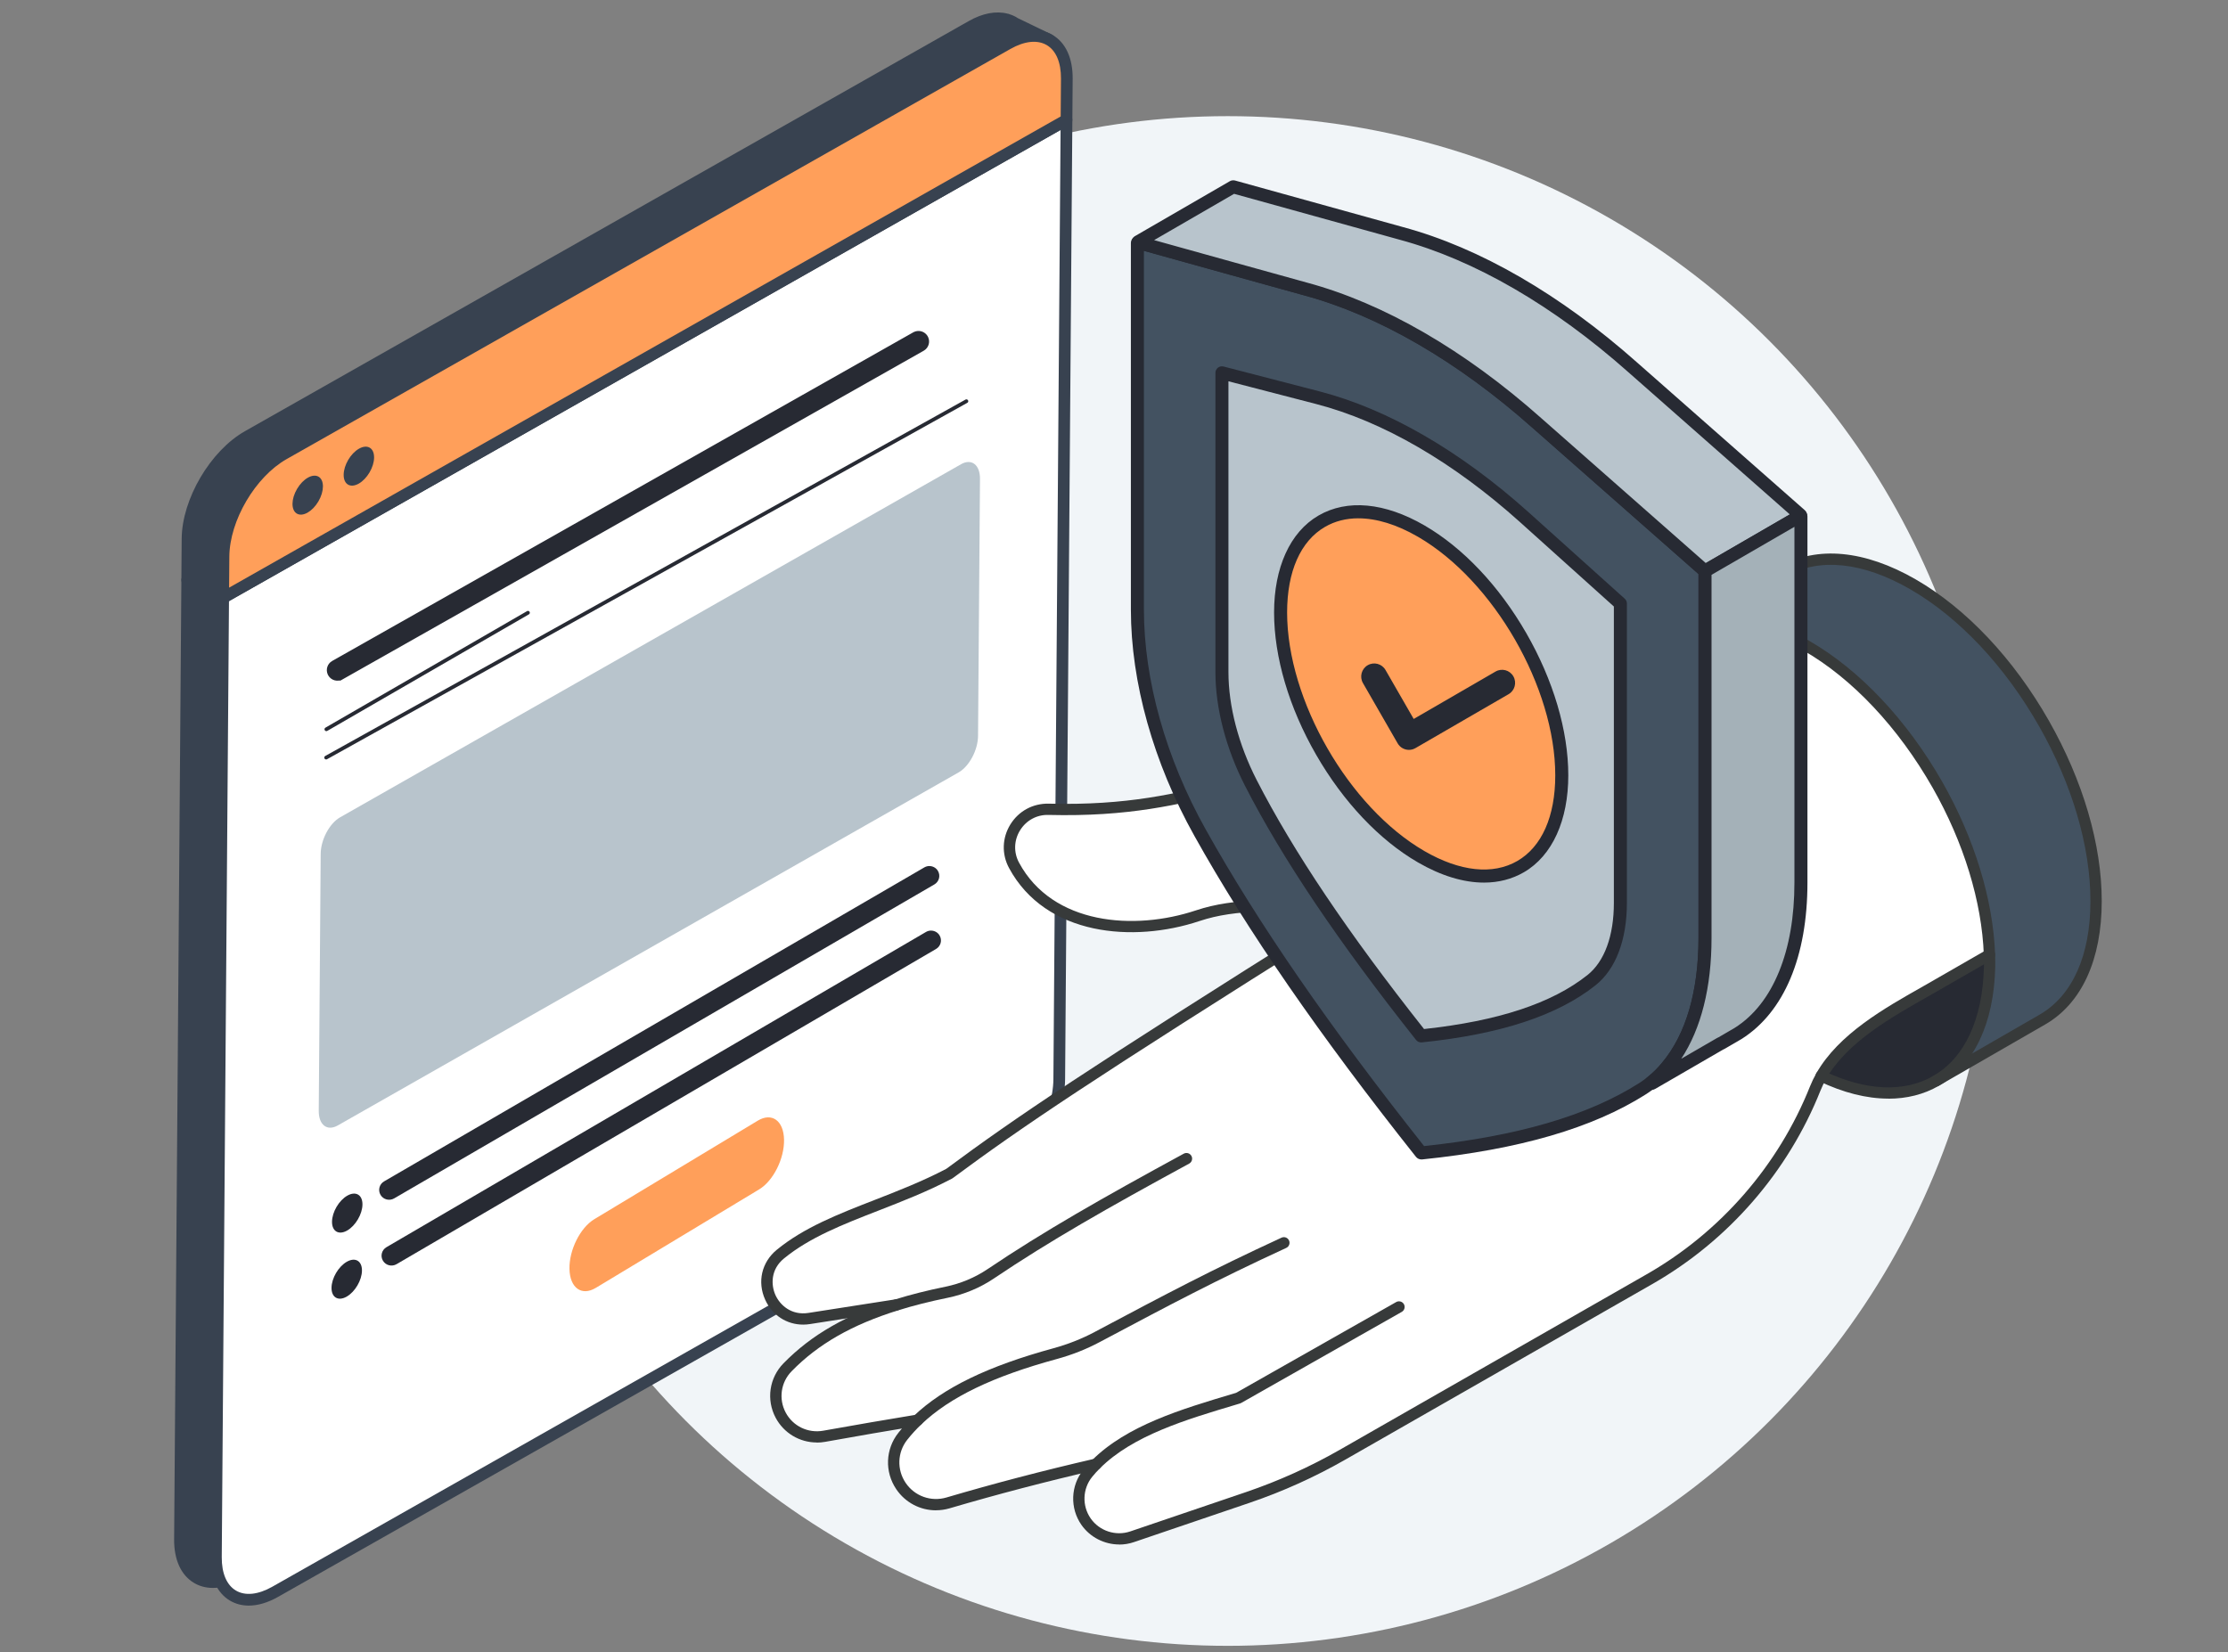 <svg width="600" height="445" viewBox="0 0 600 445" fill="none" xmlns="http://www.w3.org/2000/svg">
<rect x="0" y="0" width="600" height="445" fill="#808080" stroke="none"/>
<circle cx="330.633" cy="237.292" r="206.008" fill="#F1F5F8"/>
<path d="M275.585 285.909C275.508 296.123 268.235 308.488 259.343 313.527L64.439 423.983C55.546 429.022 48.398 424.83 48.476 414.615L50.429 156.229L277.539 27.523L275.585 285.909Z" fill="#384250"/>
<path d="M57.245 427.701C59.718 427.72 62.43 426.93 65.216 425.352L260.117 314.897C269.435 309.617 277.078 296.624 277.159 285.924L279.113 27.537C279.117 26.974 278.821 26.453 278.334 26.168C277.85 25.882 277.246 25.878 276.758 26.156L49.646 154.862C49.157 155.137 48.85 155.657 48.846 156.22L46.892 414.603C46.85 420.129 48.769 424.31 52.286 426.377C53.769 427.245 55.44 427.688 57.239 427.701L57.245 427.701ZM275.941 30.241L274.008 285.9C273.935 295.598 267.007 307.378 258.562 312.16L63.658 422.616C59.864 424.762 56.391 425.131 53.885 423.662C51.377 422.189 50.014 418.978 50.047 414.627L51.994 157.153L275.941 30.241Z" fill="#384250"/>
<path d="M50.499 145.129C50.576 134.915 57.849 122.55 66.741 117.511L261.645 7.055C265.261 5.007 268.575 4.507 271.244 5.294L271.256 5.275L271.379 5.335C272.105 5.563 272.781 5.89 273.4 6.309L282.512 10.704L277.579 15.736C277.584 15.968 277.607 16.188 277.605 16.426L277.521 27.525L251.652 42.186L225.055 69.321L239.772 48.919L50.411 156.231L50.495 145.132L50.499 145.129Z" fill="#384250"/>
<path d="M50.405 157.805C50.678 157.807 50.951 157.738 51.196 157.598L234.283 53.841L223.78 68.396C223.298 69.064 223.415 69.989 224.045 70.52C224.673 71.05 225.602 71.008 226.188 70.415L252.627 43.44L278.303 28.888C278.791 28.614 279.098 28.093 279.103 27.53L279.187 16.345L283.642 11.802C283.998 11.439 284.157 10.927 284.071 10.425C283.982 9.927 283.66 9.501 283.203 9.278L274.088 4.882C273.543 4.495 272.726 4.099 271.855 3.826C271.685 3.744 271.512 3.697 271.342 3.68C268.206 2.877 264.597 3.564 260.872 5.679L65.968 116.135C56.649 121.415 49.007 134.408 48.926 145.108L48.842 156.21C48.837 156.773 49.134 157.295 49.621 157.58C49.864 157.724 50.136 157.797 50.408 157.799L50.405 157.805ZM239.793 47.342C239.52 47.34 239.251 47.406 239.002 47.549L52.014 153.516L52.077 145.141C52.15 135.443 59.078 123.663 67.523 118.881L262.427 8.422C265.527 6.667 268.417 6.104 270.801 6.803C270.826 6.812 270.851 6.818 270.879 6.825C270.891 6.825 270.903 6.834 270.916 6.837C271.49 7.018 272.03 7.276 272.52 7.61L279.858 11.167L276.46 14.63C276.161 14.937 275.997 15.356 276.009 15.783L276.035 16.414L275.958 26.604L250.882 40.817C250.755 40.89 250.636 40.979 250.533 41.086L238.571 53.289L241.062 49.838C241.494 49.238 241.45 48.418 240.956 47.867C240.652 47.531 240.223 47.348 239.793 47.345L239.793 47.342Z" fill="#384250"/>
<path d="M84.04 125.768C82.454 124.837 82.476 121.857 84.091 119.112C85.705 116.367 88.299 114.896 89.886 115.827C91.472 116.758 91.449 119.738 89.835 122.483C88.221 125.228 85.626 126.699 84.04 125.768Z" fill="#384250"/>
<path d="M85.075 127.611C85.917 127.617 86.817 127.367 87.7 126.864C90.442 125.31 92.606 121.625 92.63 118.477C92.644 116.658 91.93 115.196 90.679 114.457C89.415 113.721 87.793 113.813 86.216 114.711C83.474 116.264 81.307 119.953 81.283 123.098C81.269 124.916 81.983 126.378 83.237 127.115C83.789 127.44 84.413 127.603 85.075 127.608L85.075 127.611ZM88.808 117.115C88.928 117.116 89.021 117.141 89.086 117.176C89.274 117.285 89.488 117.686 89.482 118.456C89.466 120.478 87.908 123.133 86.148 124.131C85.473 124.509 85.024 124.509 84.833 124.405C84.645 124.292 84.431 123.895 84.437 123.125C84.453 121.102 86.011 118.451 87.774 117.45C88.219 117.197 88.569 117.113 88.808 117.115Z" fill="#384250"/>
<path d="M70.266 133.573C68.68 132.642 68.703 129.662 70.317 126.917C71.931 124.172 74.526 122.701 76.112 123.632C77.698 124.563 77.676 127.543 76.061 130.288C74.447 133.033 71.853 134.504 70.266 133.573Z" fill="#384250"/>
<path d="M71.302 135.417C72.144 135.424 73.043 135.174 73.927 134.673C76.669 133.117 78.833 129.431 78.857 126.283C78.871 124.465 78.157 123.003 76.906 122.263C75.657 121.53 74.025 121.614 72.443 122.511C69.7 124.068 67.533 127.756 67.509 130.901C67.496 132.72 68.209 134.182 69.46 134.921C70.015 135.244 70.639 135.409 71.302 135.414L71.302 135.417ZM75.034 124.921C75.155 124.922 75.248 124.945 75.312 124.982C75.501 125.092 75.714 125.492 75.708 126.262C75.693 128.285 74.134 130.939 72.374 131.937C71.706 132.312 71.251 132.321 71.06 132.212C70.872 132.102 70.658 131.701 70.664 130.931C70.679 128.909 72.238 126.258 74.001 125.257C74.442 125.006 74.796 124.923 75.034 124.924L75.034 124.921Z" fill="#384250"/>
<path d="M92.48 319.913L232.634 240.487C239.981 236.324 245.995 225.05 246.069 215.309C246.142 205.567 240.248 201.045 232.901 205.207L92.747 284.634C85.4 288.797 79.386 300.071 79.312 309.812C79.238 319.553 85.133 324.076 92.48 319.913Z" fill="#384250"/>
<path d="M87.188 323.037C89.111 323.052 91.174 322.464 93.257 321.28L233.408 241.853C241.178 237.452 247.565 225.548 247.643 215.318C247.686 209.618 245.762 205.209 242.369 203.213C239.472 201.512 235.832 201.735 232.12 203.835L91.969 283.262C84.199 287.665 77.812 299.57 77.735 309.797C77.692 315.497 79.615 319.909 83.008 321.905C84.278 322.65 85.69 323.026 87.188 323.037ZM238.146 205.226C239.1 205.233 239.984 205.468 240.773 205.932C243.171 207.342 244.526 210.751 244.491 215.294C244.421 224.522 238.753 235.207 231.853 239.117L91.702 318.544C88.975 320.091 86.525 320.308 84.608 319.189C82.21 317.779 80.855 314.37 80.889 309.824C80.959 300.599 86.628 289.914 93.527 286.001L233.678 206.574C235.279 205.668 236.791 205.215 238.146 205.226Z" fill="#384250"/>
<path d="M92.066 373.822L232.22 294.395C239.567 290.232 245.581 278.959 245.655 269.217C245.728 259.476 239.834 254.953 232.487 259.116L92.333 338.543C84.986 342.706 78.972 353.979 78.898 363.721C78.824 373.462 84.719 377.985 92.066 373.822Z" fill="#384250"/>
<path d="M86.778 376.942C88.7 376.957 90.76 376.369 92.843 375.188L232.994 295.759C240.764 291.358 247.151 279.453 247.229 269.223C247.272 263.523 245.348 259.114 241.955 257.119C239.058 255.42 235.418 255.637 231.706 257.74L91.555 337.17C83.785 341.571 77.398 353.476 77.32 363.705C77.277 369.405 79.201 373.814 82.594 375.81C83.864 376.555 85.276 376.931 86.778 376.942ZM91.288 372.452C88.555 374.002 86.102 374.219 84.194 373.094C81.796 371.684 80.441 368.275 80.475 363.732C80.545 354.504 86.214 343.819 93.113 339.909L233.264 260.479C235.988 258.935 238.441 258.716 240.359 259.837C242.757 261.247 244.111 264.656 244.077 269.199C244.007 278.427 238.338 289.113 231.439 293.022L91.288 372.452Z" fill="#384250"/>
<path d="M213.765 297.799C214.635 297.806 215.346 297.106 215.352 296.237L215.488 278.282C215.495 277.413 214.794 276.703 213.924 276.696C213.054 276.69 212.343 277.389 212.337 278.258L212.201 296.213C212.194 297.082 212.895 297.793 213.765 297.799Z" fill="#384250"/>
<path d="M220.298 290.104C221.038 290.11 221.705 289.589 221.853 288.836C222.023 287.984 221.469 287.154 220.613 286.983L207.673 284.411C206.829 284.256 205.989 284.794 205.818 285.65C205.648 286.502 206.202 287.332 207.058 287.502L219.998 290.074C220.097 290.094 220.199 290.104 220.295 290.104L220.298 290.104Z" fill="#384250"/>
<path d="M207.284 297.478C207.764 297.481 208.239 297.265 208.555 296.853L221.654 279.538C222.18 278.843 222.038 277.855 221.349 277.33C220.659 276.809 219.671 276.94 219.139 277.635L206.04 294.951C205.514 295.646 205.655 296.634 206.345 297.158C206.625 297.371 206.956 297.472 207.284 297.475L207.284 297.478Z" fill="#384250"/>
<path d="M187.991 312.408C188.861 312.415 189.572 311.715 189.579 310.846L189.715 292.888C189.721 292.019 189.021 291.309 188.151 291.302C187.281 291.296 186.57 291.995 186.563 292.864L186.427 310.823C186.421 311.691 187.121 312.402 187.991 312.408Z" fill="#384250"/>
<path d="M194.533 304.717C195.272 304.723 195.939 304.202 196.087 303.449C196.258 302.596 195.703 301.767 194.847 301.596L181.904 299.021C181.06 298.86 180.22 299.404 180.05 300.26C179.879 301.115 180.433 301.942 181.29 302.112L194.233 304.687C194.331 304.707 194.434 304.717 194.53 304.717L194.533 304.717Z" fill="#384250"/>
<path d="M181.518 312.09C181.998 312.094 182.473 311.878 182.789 311.466L195.889 294.147C196.414 293.452 196.273 292.465 195.583 291.94C194.891 291.418 193.905 291.55 193.374 292.245L180.274 309.563C179.749 310.258 179.89 311.246 180.579 311.771C180.859 311.983 181.19 312.085 181.518 312.087L181.518 312.09Z" fill="#384250"/>
<path d="M162.202 327.018C163.072 327.025 163.783 326.325 163.79 325.456L163.926 307.501C163.932 306.632 163.232 305.922 162.362 305.915C161.492 305.909 160.781 306.608 160.774 307.477L160.638 325.432C160.632 326.301 161.332 327.012 162.202 327.018Z" fill="#384250"/>
<path d="M168.736 319.327C169.476 319.333 170.142 318.812 170.29 318.059C170.461 317.206 169.907 316.376 169.05 316.206L156.11 313.634C155.285 313.464 154.426 314.017 154.256 314.872C154.085 315.725 154.639 316.555 155.496 316.725L168.436 319.297C168.535 319.316 168.637 319.326 168.733 319.327L168.736 319.327Z" fill="#384250"/>
<path d="M155.721 326.7C156.201 326.704 156.676 326.488 156.992 326.076L170.092 308.76C170.617 308.065 170.476 307.078 169.786 306.553C169.094 306.031 168.108 306.16 167.577 306.858L154.477 324.174C153.952 324.869 154.093 325.856 154.782 326.381C155.066 326.593 155.393 326.695 155.721 326.697L155.721 326.7Z" fill="#384250"/>
<path d="M136.421 341.631C137.291 341.638 138.002 340.938 138.009 340.069L138.144 322.111C138.151 321.242 137.45 320.532 136.581 320.525C135.711 320.518 134.999 321.218 134.993 322.087L134.857 340.045C134.851 340.914 135.551 341.625 136.421 341.631Z" fill="#384250"/>
<path d="M142.962 333.939C143.702 333.945 144.369 333.424 144.517 332.671C144.687 331.819 144.133 330.989 143.277 330.818L130.337 328.243C129.505 328.067 128.656 328.629 128.482 329.482C128.312 330.334 128.866 331.164 129.722 331.334L142.662 333.909C142.761 333.929 142.863 333.939 142.959 333.939L142.962 333.939Z" fill="#384250"/>
<path d="M129.943 341.31C130.423 341.313 130.898 341.097 131.214 340.685L144.311 323.366C144.836 322.671 144.695 321.684 144.005 321.159C143.316 320.637 142.327 320.769 141.796 321.464L128.699 338.783C128.174 339.478 128.315 340.465 129.004 340.99C129.287 341.203 129.615 341.304 129.943 341.306L129.943 341.31Z" fill="#384250"/>
<path d="M110.64 356.238C111.51 356.244 112.221 355.545 112.227 354.676L112.363 336.721C112.37 335.852 111.669 335.141 110.799 335.135C109.929 335.128 109.218 335.828 109.212 336.697L109.076 354.652C109.069 355.521 109.77 356.231 110.64 356.238Z" fill="#384250"/>
<path d="M117.181 348.546C117.921 348.552 118.587 348.031 118.736 347.278C118.906 346.425 118.352 345.595 117.496 345.425L104.556 342.853C103.721 342.692 102.875 343.236 102.701 344.092C102.531 344.944 103.085 345.774 103.941 345.944L116.881 348.516C116.98 348.536 117.082 348.546 117.178 348.546L117.181 348.546Z" fill="#384250"/>
<path d="M104.17 355.919C104.649 355.923 105.125 355.707 105.441 355.295L118.537 337.979C119.062 337.284 118.921 336.296 118.232 335.772C117.539 335.253 116.554 335.382 116.022 336.077L102.926 353.392C102.4 354.087 102.541 355.075 103.231 355.6C103.511 355.812 103.841 355.914 104.17 355.916L104.17 355.919Z" fill="#384250"/>
<path d="M226.203 215.786L223.293 217.434L223.186 231.552C223.175 233.036 222.731 233.657 221.969 234.091C221.854 234.155 221.692 234.246 221.528 234.313L221.505 237.257C221.713 237.169 222.039 237.035 222.431 236.813C224.048 235.897 226.06 234.282 226.089 230.404L226.2 215.783L226.203 215.786Z" fill="#384250"/>
<path d="M221.503 238.831C221.716 238.833 221.927 238.791 222.129 238.706C222.415 238.584 222.781 238.433 223.213 238.185C224.308 237.563 227.635 235.68 227.674 230.416L227.785 215.795C227.789 215.232 227.493 214.71 227.006 214.425C226.522 214.14 225.918 214.136 225.43 214.413L222.52 216.065C222.029 216.339 221.724 216.86 221.72 217.422L221.613 231.54C221.606 232.486 221.423 232.593 221.193 232.724C220.603 232.967 219.963 233.664 219.958 234.301L219.936 237.245C219.932 237.774 220.197 238.271 220.638 238.568C220.9 238.743 221.199 238.832 221.499 238.834L221.503 238.831Z" fill="#384250"/>
<path d="M213.469 227.977C209.865 230.019 206.952 234.605 206.92 238.743C206.889 242.881 209.755 244.189 213.337 242.159C216.919 240.13 219.826 235.578 219.858 231.409C219.889 227.24 217.023 225.96 213.466 227.977L213.469 227.977ZM213.362 239.296C211.443 240.382 209.861 239.588 209.88 237.067C209.899 234.547 211.507 231.943 213.426 230.856C215.341 229.77 216.901 230.607 216.882 233.1C216.863 235.592 215.277 238.212 213.362 239.296Z" fill="#384250"/>
<path d="M210.21 244.684C211.42 244.693 212.748 244.307 214.119 243.532C218.329 241.142 221.405 236.05 221.44 231.421C221.458 228.944 220.578 227.06 218.954 226.104C217.258 225.108 215.028 225.28 212.69 226.607C208.468 229 205.38 234.098 205.345 238.728C205.319 242.074 206.884 243.496 207.821 244.047C208.536 244.464 209.34 244.677 210.21 244.684ZM211.384 241.325C210.58 241.591 209.883 241.604 209.421 241.332C208.817 240.978 208.489 240.06 208.499 238.755L208.5 238.69C208.852 239.967 209.603 240.603 210.102 240.898C210.5 241.133 210.932 241.272 211.384 241.325ZM212.586 237.926C212.026 238.237 211.735 238.201 211.705 238.182C211.652 238.154 211.45 237.865 211.456 237.079C211.47 235.251 212.703 233.077 214.205 232.229C214.733 231.927 215.018 231.969 215.055 231.976C215.107 232.007 215.316 232.299 215.31 233.088C215.294 235.157 213.91 237.175 212.589 237.926L212.586 237.926ZM216.538 228.622C216.854 228.624 217.135 228.691 217.36 228.823C217.971 229.18 218.298 230.095 218.288 231.397C218.288 231.453 218.287 231.508 218.284 231.564C217.941 230.222 217.166 229.564 216.651 229.26C216.257 229.028 215.824 228.889 215.376 228.836C215.798 228.691 216.195 228.619 216.538 228.622Z" fill="#384250"/>
<path d="M199.503 252.371C197.699 253.394 196.182 253.382 196.201 250.967L196.207 250.117C196.209 249.798 196.166 249.427 196.166 249.427L196.212 249.402C196.897 250.202 197.93 250.303 199.503 249.412C202.877 247.501 204.797 243.294 204.825 239.58C204.853 235.866 203.073 233.861 199.674 235.787C198.359 236.532 196.944 237.863 196.151 239.555L196.079 239.595C196.079 239.595 196.127 239.409 196.129 239.196L196.137 238.107L193.363 239.679L193.267 252.392C193.232 257.037 196.362 257.005 199.437 255.263C200.917 254.423 202.488 253.059 203.65 251.713L202.768 249.653C201.818 250.719 200.659 251.718 199.506 252.375L199.503 252.371ZM198.878 246.939C197.488 247.727 196.155 247.559 196.178 244.506C196.201 241.454 197.548 239.844 199.121 238.953C200.9 237.946 201.883 238.868 201.866 241.151C201.849 243.433 200.793 245.853 198.878 246.939Z" fill="#384250"/>
<path d="M196.023 257.915C197.27 257.924 198.701 257.493 200.221 256.629C201.779 255.75 203.508 254.294 204.851 252.743C205.245 252.288 205.345 251.646 205.108 251.093L204.226 249.033C204.055 248.639 203.739 248.334 203.347 248.182C205.419 245.649 206.394 242.338 206.415 239.589C206.436 236.84 205.593 234.904 204.039 233.995C203.056 233.416 201.366 233.022 198.906 234.417C197.936 234.967 197.042 235.696 196.296 236.538C195.996 236.511 195.658 236.576 195.375 236.738L192.601 238.31C192.113 238.587 191.806 239.105 191.802 239.667L191.706 252.377C191.683 255.417 192.886 256.763 193.897 257.358C194.52 257.721 195.24 257.906 196.029 257.912L196.023 257.915ZM197.181 254.568C196.334 254.84 195.771 254.808 195.487 254.645C195.099 254.416 194.863 253.645 194.85 252.559C195.137 253.446 195.66 253.938 196.122 254.208C196.446 254.399 196.801 254.516 197.181 254.568ZM195.559 247.975C195.534 247.984 195.513 247.996 195.488 248.008C195.242 248.136 195.033 248.327 194.88 248.554L194.894 246.754C195.036 247.185 195.243 247.611 195.559 247.975ZM200.29 240.146C200.224 240.248 200.299 240.579 200.295 241.139C200.28 243.087 199.419 244.822 198.107 245.566C198.01 245.621 197.933 245.661 197.867 245.688C197.813 245.481 197.754 245.118 197.759 244.518C197.779 241.837 198.994 240.838 199.902 240.319C200.079 240.219 200.203 240.17 200.287 240.143L200.29 240.146ZM195.281 240.955C195.142 241.279 195.022 241.622 194.93 241.98L194.939 240.681C194.992 240.737 195.05 240.79 195.112 240.84C195.167 240.88 195.226 240.921 195.284 240.955L195.281 240.955ZM202.041 236.621C202.199 236.622 202.329 236.654 202.434 236.714C202.807 236.936 203.24 237.775 203.255 239.42C202.954 238.267 202.349 237.666 201.816 237.352C201.541 237.193 201.193 237.051 200.769 236.998C201.266 236.748 201.71 236.622 202.044 236.624L202.041 236.621Z" fill="#384250"/>
<path d="M189.969 236.329L187.034 237.992L187.011 240.989L189.946 239.326L189.969 236.329ZM189.929 241.636L186.994 243.299L186.891 256.835L189.826 255.172L189.929 241.636Z" fill="#384250"/>
<path d="M186.882 258.406C187.155 258.408 187.428 258.339 187.673 258.198L190.608 256.535C191.097 256.257 191.404 255.74 191.408 255.177L191.51 241.645C191.514 241.202 191.328 240.783 191.015 240.487C191.333 240.196 191.525 239.777 191.528 239.334L191.551 236.335C191.555 235.772 191.258 235.25 190.771 234.965C190.288 234.677 189.684 234.672 189.196 234.953L186.261 236.616C185.773 236.891 185.465 237.411 185.461 237.974L185.438 240.974C185.435 241.416 185.621 241.835 185.934 242.131C185.616 242.423 185.424 242.842 185.421 243.284L185.318 256.817C185.314 257.38 185.611 257.901 186.098 258.186C186.341 258.331 186.613 258.404 186.885 258.406L186.882 258.406Z" fill="#384250"/>
<path d="M183.547 245.252L180.727 246.852L180.715 248.447C180.711 248.976 180.754 249.372 180.754 249.372L180.708 249.4C180.231 248.533 178.929 247.556 176.547 248.905C173.936 250.385 172.422 252.801 172.395 256.382L172.329 265.087L175.264 263.424L175.325 255.408C175.337 253.766 175.716 252.439 177.196 251.603C179.276 250.425 180.576 251.669 180.557 254.109L180.509 260.452L183.445 258.788L183.547 245.252Z" fill="#384250"/>
<path d="M172.32 266.658C172.593 266.66 172.866 266.591 173.111 266.451L176.046 264.788C176.534 264.513 176.842 263.993 176.846 263.43L176.907 255.414C176.918 253.868 177.306 253.345 177.978 252.967C178.401 252.725 178.633 252.712 178.692 252.721C178.741 252.759 178.992 253.141 178.985 254.088L178.937 260.433C178.932 260.996 179.229 261.518 179.716 261.803C180.2 262.088 180.803 262.093 181.292 261.815L184.227 260.152C184.715 259.874 185.022 259.357 185.026 258.794L185.129 245.258C185.133 244.695 184.837 244.173 184.35 243.888C183.866 243.6 183.262 243.599 182.774 243.873L179.954 245.469C179.509 245.726 179.215 246.175 179.161 246.679C178.103 246.572 176.975 246.845 175.771 247.525C172.566 249.341 170.855 252.393 170.825 256.358L170.759 265.066C170.755 265.629 171.052 266.151 171.539 266.436C171.782 266.58 172.054 266.653 172.326 266.655L172.32 266.658ZM181.932 250.392L181.918 252.307C181.767 251.758 181.541 251.28 181.241 250.882C181.334 250.849 181.424 250.806 181.508 250.754C181.67 250.66 181.81 250.537 181.932 250.396L181.932 250.392Z" fill="#384250"/>
<path d="M99.42 306.006C99.689 306.008 99.959 305.942 100.211 305.798L165.635 268.72C166.393 268.293 166.658 267.33 166.227 266.575C165.799 265.817 164.829 265.553 164.08 265.984L98.656 303.062C97.897 303.489 97.633 304.452 98.063 305.207C98.347 305.713 98.881 306.002 99.423 306.006L99.42 306.006Z" fill="#384250"/>
<path d="M133.602 225.965C115.253 215.196 115.513 180.73 134.183 148.983C152.853 117.235 182.864 100.229 201.213 110.997C219.562 121.766 219.302 156.232 200.632 187.98C181.962 219.727 151.952 236.733 133.602 225.965Z" fill="#384250"/>
<path d="M145.855 230.78C152.598 230.831 160.057 228.652 167.774 224.275C194.345 209.217 216.151 172.14 216.382 141.623C216.496 126.498 211.393 115.137 202.014 109.632C192.638 104.134 180.219 105.206 167.042 112.671C140.47 127.732 118.664 164.809 118.434 195.323C118.319 210.448 123.422 221.812 132.804 227.317C136.688 229.594 141.091 230.744 145.855 230.78ZM188.924 109.32C193.147 109.352 197.021 110.355 200.418 112.348C208.786 117.257 213.336 127.649 213.23 141.599C213.007 171.114 191.919 206.975 166.219 221.536C154.074 228.421 142.772 229.514 134.401 224.598C126.032 219.689 121.48 209.297 121.585 195.343C121.808 165.832 142.896 129.971 168.597 115.407C175.817 111.315 182.742 109.273 188.924 109.32Z" fill="#384250"/>
<path d="M151.892 199.807C153.289 198.426 154.364 197.138 155.315 195.772C155.321 195.763 155.328 195.754 155.331 195.745C156.45 193.963 157.275 192.023 157.754 190.131C158.032 189.026 158.192 187.939 158.218 186.906L158.42 179.009L158.867 178.944C158.818 177.617 158.765 176.358 158.743 175.257L175.542 165.738C175.502 166.919 175.457 168.292 175.434 169.72L176.276 168.892L176.339 174.889L176.357 176.627C176.386 179.38 177.392 181.435 179.138 182.261C179.221 182.302 179.277 182.324 179.295 182.334C180.179 182.585 181.185 182.636 182.471 182.457C182.908 182.395 183.351 182.321 183.798 182.244L175.571 202.439L167.093 207.864L166.238 208.417C166.238 208.417 157.076 203.647 151.118 200.562C151.377 200.311 151.636 200.065 151.895 199.81L151.892 199.807Z" fill="#384250"/>
<path d="M166.222 209.988C166.525 209.991 166.829 209.906 167.091 209.732L176.417 203.763C176.694 203.585 176.906 203.333 177.03 203.028L185.256 182.833C185.471 182.306 185.383 181.699 185.021 181.254C184.665 180.809 184.097 180.595 183.526 180.689C183.099 180.763 182.674 180.835 182.249 180.896C181.217 181.034 180.416 181.015 179.727 180.815C178.641 180.281 177.953 178.742 177.929 176.605L177.845 168.873C177.84 168.31 177.534 167.8 177.053 167.521C177.07 166.912 177.09 166.331 177.11 165.787C177.13 165.218 176.84 164.684 176.35 164.386C175.86 164.095 175.25 164.084 174.755 164.365L157.959 173.884C157.456 174.168 157.148 174.707 157.159 175.285C157.178 176.102 157.208 176.999 157.244 177.949C156.998 178.222 156.847 178.576 156.837 178.966L156.635 186.863C156.613 187.769 156.472 188.739 156.22 189.742C155.777 191.511 155.005 193.296 153.992 194.906C153.091 196.207 152.06 197.418 150.778 198.685C150.778 198.685 150.772 198.692 150.769 198.695L150.151 199.296C149.786 199.646 149.544 200.216 149.617 200.718C149.691 201.222 149.935 201.722 150.388 201.954C156.343 205.04 165.505 209.807 165.505 209.807C165.73 209.923 165.974 209.983 166.222 209.985L166.222 209.988ZM174.296 201.381L166.145 206.592C164.07 205.512 158.414 202.569 153.755 200.155C154.841 199.016 155.759 197.891 156.608 196.67C157.852 194.697 158.756 192.594 159.279 190.514C159.586 189.285 159.759 188.084 159.789 186.943L159.965 180.066C160.271 179.768 160.454 179.34 160.439 178.885L160.408 178.059C160.382 177.397 160.359 176.757 160.338 176.153L173.876 168.481C173.867 168.877 173.858 169.282 173.851 169.69C173.841 170.296 174.18 170.849 174.714 171.119L174.774 176.634C174.813 180.017 176.153 182.582 178.454 183.676C178.51 183.701 178.726 183.795 178.778 183.814C179.594 184.049 180.414 184.157 181.315 184.124L174.287 201.374L174.296 201.381Z" fill="#384250"/>
<path d="M147.095 164.845C149.318 161.491 151.366 161.63 152.484 162.09C152.397 159.999 152.346 158.576 152.346 158.576L152.593 147.246L167.592 133.39L182.743 130.162L182.82 141.308C182.82 141.308 182.754 142.634 182.646 144.625C183.832 142.983 185.679 141.123 187.62 141.879C190.577 143.031 186.425 156.189 181.68 156.948C180.931 160.62 178.902 168.973 174.899 175.45C173.119 178.331 170.977 180.372 167.336 182.435C163.695 184.498 161.562 184.881 159.813 183.998C155.807 181.986 153.892 175.693 153.222 172.914C148.286 178.379 144.016 169.489 147.092 164.845L147.095 164.845Z" fill="#384250"/>
<path d="M161.661 186.023C163.407 186.036 165.447 185.315 168.121 183.802C171.923 181.647 174.28 179.466 176.249 176.271C180 170.194 182.063 162.657 183.039 158.177C187.036 156.482 189.705 149.451 190.125 145.548C190.498 142.065 189.287 140.831 188.201 140.409C187.222 140.024 185.907 139.912 184.396 140.773L184.325 130.146C184.322 129.673 184.103 129.226 183.736 128.926C183.364 128.629 182.888 128.517 182.417 128.616L167.266 131.845C166.987 131.904 166.735 132.039 166.526 132.229L151.527 146.085C151.212 146.373 151.03 146.78 151.02 147.207L150.77 158.539L150.841 160.297C149.397 160.437 147.564 161.28 145.782 163.973C143.343 167.65 144.635 173.134 147.329 175.217C148.575 176.185 150.401 176.635 152.338 175.613C153.454 179.144 155.516 183.598 159.106 185.4C159.911 185.802 160.742 186.013 161.658 186.02L161.661 186.023ZM186.73 143.283C186.841 143.284 186.95 143.303 187.052 143.341C187.246 143.769 187.119 146.707 185.54 150.338C184.12 153.602 182.454 155.229 181.434 155.391C180.786 155.494 180.272 155.988 180.14 156.631C179.462 159.932 177.473 168.291 173.558 174.62C171.869 177.36 169.905 179.167 166.559 181.065C162.797 183.195 161.399 183.021 160.523 182.591C156.983 180.813 155.213 174.451 154.754 172.545C154.616 171.975 154.177 171.53 153.608 171.386C153.058 171.246 152.444 171.424 152.05 171.857C150.443 173.642 149.544 172.957 149.258 172.729C147.669 171.499 146.972 167.878 148.41 165.709C149.268 164.42 150.563 163.004 151.887 163.543C152.375 163.747 152.951 163.687 153.39 163.374C153.829 163.069 154.084 162.554 154.06 162.019L153.919 158.511L154.157 147.942L168.345 134.831L181.18 132.095L181.244 141.309L181.074 144.53C181.034 145.229 181.46 145.869 182.121 146.1C182.775 146.337 183.514 146.11 183.924 145.538C184.333 144.969 185.656 143.269 186.727 143.277L186.73 143.283Z" fill="#384250"/>
<path d="M180.502 133.046L183.715 127.76C186.94 125.437 184.834 138.265 183.914 143.249C183.672 144.553 182.525 145.905 181.613 145.845C177.958 145.613 180.677 133.239 180.502 133.046Z" fill="#384250"/>
<path d="M181.653 147.423C183.479 147.437 185.116 145.42 185.462 143.533C188.335 127.999 186.529 126.856 185.559 126.243C185.167 125.992 184.112 125.527 182.792 126.485C182.618 126.607 182.477 126.764 182.365 126.945L179.154 132.231C178.985 132.511 178.912 132.826 178.928 133.133C178.908 133.321 178.856 133.649 178.791 134.075C178.034 139.129 177.579 144.104 179.33 146.27C179.894 146.967 180.65 147.363 181.513 147.416C181.56 147.419 181.606 147.422 181.653 147.423ZM183.867 130.541C183.885 132.607 183.559 136.48 182.364 142.962C182.248 143.58 181.742 144.198 181.509 144.298C181.52 144.063 180.698 142.631 181.908 134.538C181.97 134.136 182.019 133.805 182.049 133.534L183.867 130.541Z" fill="#384250"/>
<path d="M166.981 222.906C153.353 230.63 141.153 230.927 132.587 225.253C135.702 215.735 140.034 211.08 140.034 211.08C140.034 211.08 140.106 211.031 140.227 210.942C140.336 210.819 140.439 210.702 140.536 210.598C141.995 208.899 144.568 206.759 146.218 205.182C147.79 203.682 149.476 202.148 151.123 200.556C151.403 200.7 151.699 200.854 151.992 201.008C168.196 205.509 183.802 182.237 183.802 182.237C185.278 181.976 186.779 181.648 188.183 181.398C189.621 181.143 191.765 180.523 193.246 180.41C193.246 180.41 193.677 180.286 194.34 180.301C194.34 180.301 198.639 180.067 201.636 186.121C192.909 201.595 180.609 215.181 166.981 222.906Z" fill="#384250"/>
<path d="M145.927 230.766C152.636 230.817 160.048 228.646 167.756 224.276C181.188 216.667 193.706 203.389 203.007 186.898C203.264 186.446 203.278 185.895 203.046 185.43C199.631 178.526 194.474 178.743 194.251 178.735C193.539 178.746 192.919 178.874 192.814 178.904C192.067 178.929 190.83 179.211 189.63 179.489C189.006 179.63 188.414 179.764 187.909 179.856C187.208 179.978 186.486 180.124 185.751 180.27C185.013 180.416 184.269 180.562 183.528 180.692C183.106 180.77 182.73 181.011 182.495 181.368C182.338 181.593 167.409 203.5 152.569 199.537L151.838 199.16C151.24 198.859 150.511 198.959 150.025 199.431C149.114 200.312 148.185 201.177 147.275 202.03L145.129 204.049C144.615 204.536 144.007 205.085 143.371 205.659C141.978 206.916 140.401 208.339 139.342 209.575L139.158 209.774C139.052 209.857 138.921 209.961 138.877 210.007C138.69 210.21 134.276 215.032 131.088 224.765C130.866 225.441 131.123 226.176 131.715 226.57C135.889 229.332 140.693 230.729 145.93 230.769L145.927 230.766ZM199.836 186.095C190.864 201.753 178.943 214.318 166.201 221.539C154.063 228.415 142.857 229.487 134.479 224.581C137.149 217.011 140.536 212.902 141.105 212.242C141.22 212.153 141.351 212.045 141.398 211.987L141.685 211.671C142.653 210.543 144.156 209.19 145.474 208C146.135 207.406 146.765 206.838 147.298 206.329L149.421 204.332C150.076 203.721 150.737 203.101 151.398 202.472C151.451 202.494 151.506 202.513 151.565 202.529C167.407 206.954 182.118 187.362 184.719 183.677C185.268 183.576 185.816 183.465 186.359 183.358C187.069 183.215 187.77 183.078 188.449 182.959C188.997 182.862 189.646 182.712 190.325 182.559C191.361 182.32 192.539 182.053 193.36 181.988C193.645 181.941 193.927 181.881 194.299 181.884C194.54 181.877 197.444 181.886 199.83 186.101L199.836 186.095Z" fill="#384250"/>
<path d="M149.654 145.244C149.59 141.836 153.311 135.818 156.771 135.921C156.771 135.921 158.492 128.224 165.461 124.863C168.954 123.179 173.422 120.618 176.995 118.499C180.951 116.147 184.342 117.571 184.725 121.854C184.745 122.092 184.762 122.324 184.772 122.556C185.075 129.143 179.78 137.58 173.865 140.649C168.603 143.377 161.986 146.735 158.676 148.102C157.943 148.406 157.328 148.673 156.806 148.917C156.587 152.849 156.018 155.631 155.397 157.559C154.665 159.83 153.004 161.995 151.247 162.724C151.004 162.824 150.834 162.86 150.8 162.773C150.691 162.491 149.979 150.64 149.743 146.677C149.694 146.111 149.664 145.622 149.657 145.247L149.654 145.244Z" fill="#384250"/>
<path d="M150.883 164.394C151.317 164.398 151.68 164.246 151.848 164.176C153.969 163.298 156 160.83 156.9 158.038C157.614 155.823 158.089 153.111 158.321 149.961C158.613 149.834 158.932 149.697 159.277 149.557C162.703 148.142 169.496 144.689 174.594 142.047C181.177 138.63 186.673 129.486 186.345 122.485L186.295 121.724C186.069 119.204 184.944 117.316 183.134 116.387C181.163 115.382 178.697 115.654 176.187 117.144C172.953 119.068 168.348 121.724 164.775 123.447C158.759 126.346 156.329 132.08 155.543 134.486C154.383 134.765 153.217 135.471 152.109 136.563C149.761 138.884 148.026 142.625 148.078 145.27C148.084 145.672 148.117 146.195 148.168 146.804C149.128 162.816 149.201 162.999 149.331 163.334C149.483 163.722 149.815 164.074 150.191 164.241C150.432 164.348 150.664 164.39 150.88 164.391L150.883 164.394ZM180.604 118.947C181.013 118.95 181.384 119.03 181.701 119.193C182.515 119.611 183.034 120.607 183.154 121.994L183.198 122.628C183.464 128.46 178.673 136.381 173.141 139.249C168.097 141.868 161.393 145.275 158.079 146.647C157.322 146.957 156.685 147.237 156.144 147.486C155.616 147.733 155.269 148.25 155.236 148.831C155.054 152.12 154.605 154.894 153.898 157.075C153.534 158.217 152.891 159.313 152.157 160.118C152.021 158.041 151.767 154.056 151.318 146.581C151.27 146.021 151.243 145.566 151.236 145.216C151.205 143.626 152.44 140.673 154.331 138.804C155.182 137.963 156.04 137.49 156.697 137.495C156.731 137.492 156.743 137.495 156.765 137.496C157.505 137.501 158.149 136.99 158.313 136.267C158.329 136.196 159.979 129.253 166.15 126.278C169.825 124.506 174.514 121.805 177.802 119.85C178.818 119.246 179.787 118.94 180.604 118.947Z" fill="#384250"/>
<path d="M285.249 290.673C285.172 300.887 277.899 313.253 269.007 318.291L74.103 428.747C65.21 433.786 58.062 429.594 58.14 419.379L60.093 160.993L287.203 32.287L285.249 290.673Z" fill="white"/>
<path d="M66.914 432.463C69.387 432.482 72.099 431.692 74.885 430.114L269.789 319.661C279.107 314.382 286.75 301.388 286.831 290.688L288.785 32.299C288.789 31.736 288.493 31.214 288.006 30.929C287.522 30.644 286.918 30.64 286.43 30.917L59.318 159.624C58.829 159.901 58.522 160.419 58.518 160.982L56.564 419.365C56.522 424.891 58.441 429.071 61.958 431.139C63.44 432.007 65.112 432.45 66.91 432.463L66.914 432.463ZM285.613 35.003L283.68 290.661C283.606 300.36 276.679 312.14 268.234 316.922L73.33 427.378C69.536 429.523 66.066 429.896 63.557 428.423C61.048 426.951 59.686 423.74 59.719 419.389L61.665 161.915L285.613 35.003Z" fill="#384250"/>
<path d="M76.421 122.273L271.326 11.82C280.221 6.778 287.366 10.973 287.289 21.188L287.205 32.287L60.095 160.993L60.179 149.894C60.256 139.68 67.529 127.315 76.421 122.276L76.421 122.273Z" fill="#FF9F5A"/>
<path d="M60.086 162.571C60.359 162.573 60.632 162.504 60.877 162.363L287.987 33.657C288.475 33.379 288.782 32.862 288.786 32.299L288.87 21.2C288.912 15.674 286.993 11.494 283.477 9.426C279.95 7.361 275.363 7.725 270.553 10.451L75.648 120.907C66.33 126.186 58.687 139.183 58.606 149.883L58.522 160.982C58.518 161.545 58.814 162.066 59.301 162.351C59.545 162.496 59.817 162.569 60.089 162.571L60.086 162.571ZM285.642 31.366L61.697 158.281L61.761 149.91C61.834 140.212 68.762 128.428 77.207 123.646L272.108 13.187C275.901 11.039 279.368 10.672 281.88 12.142C284.389 13.614 285.752 16.825 285.719 21.176L285.642 31.366Z" fill="#384250"/>
<path d="M92.548 127.878C92.528 130.479 94.347 131.544 96.61 130.262C98.874 128.981 100.724 125.831 100.744 123.233C100.763 120.635 98.945 119.567 96.681 120.849C94.418 122.131 92.567 125.28 92.548 127.878Z" fill="#384250"/>
<path d="M97.476 342.223C97.495 339.622 95.677 338.557 93.413 339.839C91.15 341.121 89.299 344.271 89.28 346.868C89.26 349.466 91.079 350.534 93.342 349.252C95.606 347.971 97.456 344.821 97.476 342.223Z" fill="#272A33"/>
<path d="M97.609 324.418C97.628 321.818 95.81 320.752 93.546 322.034C91.283 323.316 89.432 326.466 89.413 329.064C89.393 331.661 91.212 332.73 93.475 331.448C95.739 330.166 97.589 327.016 97.609 324.418Z" fill="#272A33"/>
<path d="M79.946 138.337C78.36 137.406 78.382 134.426 79.997 131.681C81.611 128.936 84.206 127.466 85.792 128.397C87.378 129.328 87.355 132.308 85.741 135.053C84.127 137.798 81.532 139.268 79.946 138.337Z" fill="#384250"/>
<path d="M160.438 346.892L204.45 320.35C208.252 318.057 211.25 312.057 211.143 306.949C211.036 301.842 207.864 299.555 204.062 301.849L160.051 328.385C156.249 330.679 153.251 336.678 153.358 341.786C153.465 346.894 156.636 349.18 160.438 346.887L160.438 346.892Z" fill="#FF9F5A"/>
<path d="M258.795 125.046L91.591 220.141C88.73 221.763 86.391 226.171 86.362 229.975L85.839 299.19C85.81 302.994 88.102 304.759 90.963 303.136L258.158 208.042C261.019 206.419 263.358 202.012 263.386 198.208L263.91 128.993C263.939 125.189 261.647 123.415 258.786 125.046L258.795 125.046Z" fill="#B8C4CC"/>
<path d="M250.707 250.649C250.251 250.653 249.795 250.77 249.373 251.016L104.07 335.925C102.799 336.669 102.372 338.298 103.121 339.56C103.865 340.833 105.51 341.241 106.782 340.507L252.085 255.598C253.356 254.854 253.783 253.226 253.034 251.963C252.537 251.114 251.626 250.647 250.707 250.654L250.707 250.649Z" fill="#272A33"/>
<path d="M88.822 181.655C89.456 182.784 90.897 183.174 92.031 182.54L92.031 182.541L248.513 94.03C249.572 93.429 249.986 92.133 249.506 91.048L249.398 90.835L249.396 90.832C248.974 90.08 248.18 89.651 247.368 89.645L247.208 89.644C246.91 89.662 246.614 89.736 246.331 89.872L246.189 89.946L89.706 178.458L89.705 178.458C88.646 179.059 88.233 180.354 88.713 181.438L88.82 181.652L88.822 181.655Z" fill="#272A33" stroke="#272A33"/>
<path d="M250.266 233.263C249.81 233.266 249.354 233.382 248.931 233.627L103.433 318.202C102.16 318.943 101.729 320.571 102.476 321.835C103.217 323.11 104.861 323.521 106.134 322.79L251.632 238.216C252.905 237.474 253.336 235.847 252.589 234.583C252.095 233.733 251.185 233.263 250.266 233.269L250.266 233.263Z" fill="#272A33"/>
<path d="M87.891 196.425L142.181 165.04" stroke="#272A33" stroke-linecap="round"/>
<path d="M87.828 204.055L260.251 108.064" stroke="#272A33" stroke-linecap="round"/>
<g clip-path="url(#clip0_1967_513)">
<path d="M247.096 382.502C245.646 383.879 244.327 385.327 243.12 386.855C240.047 390.733 239.844 396.169 242.623 400.269C245.402 404.379 250.514 406.211 255.281 404.814C269.855 400.532 282.614 397.292 295.129 394.387C294.358 395.156 293.618 395.976 292.928 396.827C289.876 400.572 289.703 405.897 292.472 409.855C295.241 413.813 300.302 415.463 304.876 413.904L336.083 403.295C344.917 400.289 353.436 396.442 361.54 391.806L444.209 344.52C464.473 332.929 480.203 314.819 488.834 293.165C489.301 292.001 489.838 290.877 490.457 289.804C496.938 278.305 511.259 271.239 522.8 264.598L535.752 257.127C535.316 242.226 530.052 225.968 521.766 211.4C512.79 195.659 500.285 181.861 486.441 173.894C483.307 172.082 480.234 170.655 477.272 169.602C477.272 169.602 440.304 192.166 437.677 193.685C423.58 201.895 410.415 207.786 393.295 207.382C360.12 206.582 349.227 207.301 333.649 211.127C318.831 214.771 305.15 218.557 282.381 217.98C274.5 217.788 269.358 226.18 273.07 233.074C282.107 249.848 304.257 252.754 322.543 246.639C332.493 243.319 343.903 243.693 357.909 244.696C358.761 244.756 359.471 245.354 359.674 246.174C359.887 246.994 359.552 247.854 358.832 248.31C293.821 289.136 274.723 301.962 255.636 316.115C239.134 324.78 221.994 328.07 210.138 337.798C202.41 344.146 208.039 356.678 217.937 355.129L241.426 351.465C228.82 355.372 219.408 360.758 212.065 368.279C208.708 371.711 207.968 376.914 210.219 381.156C212.471 385.387 217.207 387.685 221.933 386.835C230.361 385.327 238.313 383.95 247.086 382.502H247.096Z" fill="white"/>
<path d="M451.552 170.472C444.351 174.603 439.381 182.59 437.688 193.685C440.314 192.166 477.282 169.602 477.282 169.602C475.244 168.863 473.266 168.306 471.329 167.911C463.783 166.352 457.018 167.294 451.562 170.472H451.552Z" fill="#435261"/>
<path d="M535.763 257.127C535.793 257.835 535.803 258.534 535.803 259.232C535.803 259.597 535.803 259.971 535.803 260.346C535.479 275.47 530.093 286.109 521.361 291.131L550.033 274.61C558.978 269.457 564.495 258.423 564.485 242.701C564.485 227.253 559.14 210.125 550.459 194.869C541.503 179.138 528.978 165.35 515.134 157.363C501.502 149.507 489.149 148.768 480.234 153.921L451.562 170.452V170.472H451.583C457.039 167.294 463.804 166.352 471.35 167.911C473.287 168.306 475.265 168.863 477.303 169.602C480.265 170.655 483.338 172.082 486.472 173.894C500.316 181.861 512.821 195.659 521.797 211.4C530.083 225.968 535.245 242.225 535.783 257.127H535.763Z" fill="#435261"/>
<path d="M522.812 264.598C511.27 271.238 496.95 278.304 490.469 289.804C502.507 295.615 513.319 295.777 521.352 291.13C530.084 286.109 535.47 275.47 535.794 260.346C535.794 259.971 535.794 259.597 535.794 259.232C535.794 258.534 535.794 257.835 535.753 257.127L522.802 264.598H522.812Z" fill="#272A33"/>
<path d="M301.415 416C297.449 416 293.585 414.087 291.232 410.726C288.078 406.221 288.301 400.117 291.759 395.875C292.459 395.014 293.24 394.154 294.062 393.324C303.494 383.94 318.007 379.597 332.054 375.406L332.886 375.153L375.99 350.705C376.72 350.29 377.653 350.543 378.069 351.272C378.485 352.001 378.231 352.932 377.501 353.347L334.245 377.886C334.143 377.947 334.042 377.987 333.93 378.018L332.926 378.321C319.244 382.411 305.096 386.632 296.212 395.48C295.461 396.229 294.751 397.009 294.122 397.788C291.516 400.987 291.354 405.593 293.727 408.995C296.09 412.376 300.482 413.813 304.396 412.477L335.604 401.868C344.316 398.902 352.795 395.075 360.797 390.5L443.466 343.214C463.344 331.846 478.963 313.877 487.432 292.619C487.919 291.404 488.497 290.209 489.146 289.065C495.17 278.497 507.392 271.593 518.163 265.509C519.481 264.76 534.999 255.831 534.999 255.831C535.232 255.699 535.496 255.628 535.759 255.628C536.601 255.628 537.281 256.307 537.281 257.147C537.281 257.754 536.926 258.271 536.419 258.514C536.419 258.514 520.982 267.402 519.654 268.151C509.217 274.053 497.392 280.734 491.783 290.574C491.205 291.596 490.688 292.659 490.251 293.752C481.529 315.639 465.444 334.154 444.967 345.856L362.298 393.142C354.123 397.819 345.472 401.726 336.577 404.753L305.37 415.362C304.072 415.807 302.733 416.02 301.404 416.02L301.415 416Z" fill="#373A3A"/>
<path d="M216.295 356.779C211.853 356.779 207.948 354.269 206.052 350.047C203.891 345.239 205.119 339.965 209.186 336.624C216.508 330.621 225.707 327.037 235.444 323.241C241.803 320.761 248.375 318.21 254.836 314.819C273.517 300.97 292.057 288.438 358.032 247.014C358.184 246.912 358.255 246.73 358.204 246.538C358.154 246.346 358.002 246.214 357.809 246.204C344.665 245.262 332.971 244.756 323.031 248.077C305.242 254.019 281.601 252.096 271.732 233.793C269.724 230.067 269.856 225.684 272.087 222.07C274.319 218.456 278.152 216.371 282.422 216.462C303.619 216.998 316.743 213.749 330.628 210.307L333.285 209.649C349.066 205.772 360.294 205.063 393.337 205.863C409.605 206.258 422.07 200.984 436.918 192.369C439.463 190.891 475.143 169.116 476.452 168.326C477.02 167.962 477.78 168.002 478.308 168.468C478.927 169.035 478.977 169.986 478.419 170.604C478.318 170.725 478.206 170.817 478.085 170.887C476.574 171.809 441.066 193.472 438.459 194.991C423.581 203.626 410.193 209.274 393.276 208.89C360.568 208.1 349.492 208.789 334.025 212.595L331.378 213.253C317.281 216.745 303.974 220.035 282.361 219.499C279.207 219.398 276.347 220.977 274.694 223.66C273.041 226.342 272.939 229.592 274.43 232.355C283.457 249.109 305.455 250.749 322.078 245.202C332.545 241.709 344.553 242.215 358.032 243.187C359.533 243.298 360.791 244.351 361.166 245.809C361.541 247.277 360.933 248.805 359.665 249.605C293.66 291.05 275.211 303.511 256.56 317.339C256.499 317.39 256.428 317.431 256.357 317.461C249.704 320.953 243.02 323.555 236.549 326.076C227.046 329.781 218.06 333.273 211.113 338.973C207.492 341.939 207.624 346.13 208.821 348.802C210.027 351.485 213.08 354.35 217.705 353.631L241.194 349.966C242.026 349.845 242.807 350.402 242.929 351.232C243.06 352.062 242.493 352.841 241.661 352.963L218.172 356.627C217.533 356.729 216.904 356.779 216.285 356.779H216.295Z" fill="#373A3A"/>
<path d="M252.048 406.798C247.839 406.798 243.822 404.743 241.368 401.119C238.204 396.452 238.427 390.338 241.936 385.914C243.183 384.334 244.573 382.816 246.054 381.399C254.086 373.756 266.064 367.955 283.732 363.137C287.555 362.094 291.369 360.586 294.756 358.784L296.41 357.903C313.56 348.792 325.954 342.202 345.112 333.364C345.873 333.01 346.775 333.344 347.13 334.103C347.485 334.862 347.151 335.763 346.39 336.118C327.303 344.925 314.949 351.495 297.84 360.586L296.197 361.456C292.566 363.4 288.641 364.949 284.543 366.062C267.383 370.739 255.821 376.317 248.163 383.595C246.784 384.912 245.496 386.319 244.33 387.787C241.652 391.168 241.48 395.834 243.893 399.408C246.307 402.981 250.719 404.561 254.867 403.346C267.91 399.509 280.598 396.189 294.797 392.899C295.618 392.706 296.43 393.213 296.622 394.032C296.815 394.852 296.308 395.662 295.487 395.855C281.348 399.135 268.711 402.445 255.719 406.261C254.502 406.616 253.265 406.788 252.048 406.788V406.798Z" fill="#373A3A"/>
<path d="M219.959 388.526C215.374 388.526 211.094 386.025 208.883 381.865C206.307 377.016 207.159 371.134 210.983 367.216C218.508 359.513 228.032 354.046 240.983 350.017C245.172 348.711 249.635 347.588 254.624 346.565C258.661 345.745 262.576 344.105 265.943 341.838C281.035 331.674 296.745 322.735 318.784 310.739C319.524 310.334 320.447 310.608 320.853 311.347C321.258 312.086 320.985 313.007 320.244 313.412C298.286 325.357 282.637 334.255 267.647 344.358C263.955 346.849 259.655 348.65 255.233 349.551C250.415 350.533 245.933 351.667 241.896 352.922C229.452 356.8 220.324 362.013 213.173 369.352C210.273 372.318 209.634 376.783 211.581 380.457C213.528 384.122 217.585 386.086 221.683 385.357C230.618 383.758 238.62 382.381 246.856 381.024C247.687 380.883 248.468 381.45 248.6 382.28C248.742 383.11 248.174 383.889 247.342 384.021C239.117 385.377 231.135 386.754 222.21 388.354C221.46 388.485 220.699 388.556 219.959 388.556V388.526Z" fill="#373A3A"/>
<path d="M508.532 295.909C502.701 295.909 496.352 294.319 489.81 291.171C489.678 291.11 489.556 291.029 489.445 290.928C488.826 290.361 488.775 289.4 489.333 288.782C489.82 288.246 490.611 288.134 491.22 288.488C502.366 293.844 512.792 294.319 520.591 289.825C529.111 284.915 533.969 274.437 534.273 260.326C534.273 259.961 534.283 259.597 534.283 259.243C534.283 258.564 534.263 257.886 534.243 257.188C533.725 242.873 528.827 226.879 520.449 212.16C511.179 195.902 498.836 182.782 485.692 175.22C482.741 173.509 479.739 172.102 476.767 171.039C474.769 170.321 472.883 169.784 471.027 169.41C463.978 167.952 457.507 168.782 452.335 171.799C452.294 171.819 452.264 171.839 452.223 171.859C445.296 175.878 440.793 183.511 439.201 193.928C439.079 194.758 438.298 195.335 437.466 195.203C436.635 195.082 436.067 194.302 436.188 193.472C437.933 182.053 442.984 173.651 450.803 169.167C450.834 169.146 450.874 169.126 450.905 169.116C456.726 165.765 463.897 164.834 471.645 166.443C473.643 166.848 475.662 167.425 477.802 168.195C480.936 169.318 484.11 170.807 487.214 172.598C500.824 180.434 513.563 193.948 523.096 210.672C531.707 225.816 536.748 242.296 537.285 257.096C537.316 257.825 537.326 258.544 537.326 259.253C537.326 259.627 537.326 260.012 537.316 260.397C536.991 275.612 531.585 287 522.113 292.467C518.096 294.785 513.502 295.929 508.532 295.929V295.909Z" fill="#373A3A"/>
<path d="M521.351 292.649C520.824 292.649 520.316 292.376 520.032 291.89C519.617 291.161 519.86 290.24 520.59 289.815L549.262 273.293C558.096 268.202 562.964 257.339 562.954 242.701C562.954 228.023 558.055 211.299 549.13 195.618C539.901 179.401 527.558 166.281 514.363 158.679C501.665 151.36 489.809 150.135 480.985 155.237L452.313 171.768C452.08 171.9 451.816 171.971 451.553 171.971C450.711 171.971 450.031 171.292 450.031 170.452C450.031 169.845 450.386 169.318 450.893 169.075L479.464 152.605C489.261 146.936 502.203 148.161 515.884 156.047C529.536 163.923 542.274 177.437 551.767 194.12C560.946 210.256 566.007 227.506 565.997 242.701C565.997 258.463 560.601 270.267 550.783 275.926L522.112 292.447C521.868 292.588 521.615 292.649 521.351 292.649Z" fill="#373A3A"/>
<g clip-path="url(#clip1_1967_513)">
<path d="M459.108 153.767C459.143 153.798 459.161 153.841 459.161 153.886V252.698C459.161 267.095 455.722 279.246 449.002 287.282C447.079 289.655 444.806 291.647 442.283 293.263C425.149 304.133 402.228 308.533 382.817 310.532C382.764 310.539 382.712 310.515 382.68 310.472C363.23 285.959 340.324 255.011 323.179 224.28C312.045 204.378 306.305 182.797 306.305 164.158V65.459C306.305 65.353 306.406 65.276 306.508 65.304L332.109 72.432L351.601 77.843C371.978 83.348 393.459 95.784 413.867 113.916L459.108 153.77V153.767Z" fill="#435261"/>
<path d="M382.799 312.296C382.217 312.296 381.673 312.035 381.308 311.574C355.381 278.898 335.864 250.628 321.649 225.143C310.621 205.434 304.547 183.775 304.547 164.161V65.459C304.547 64.861 304.831 64.29 305.305 63.931C305.779 63.572 306.403 63.453 306.975 63.611L332.573 70.736L352.065 76.146C372.68 81.715 394.456 94.32 415.025 112.596L460.262 152.447C460.677 152.813 460.912 153.337 460.912 153.89V252.701C460.912 267.795 457.259 280.147 450.346 288.419C448.364 290.866 445.96 293.003 443.227 294.752C428.872 303.858 409.169 309.593 382.996 312.289C382.929 312.296 382.866 312.299 382.799 312.299V312.296ZM308.056 67.561V164.161C308.056 183.18 313.968 204.227 324.706 223.422C338.731 248.558 357.97 276.458 383.505 308.691C408.692 306.02 427.619 300.483 441.346 291.778C443.76 290.236 445.879 288.349 447.641 286.174C454.034 278.525 457.403 266.958 457.403 252.698V154.612L412.706 115.236C392.533 97.316 371.245 84.971 351.142 79.539L331.639 74.126L308.056 67.561Z" fill="#272A33"/>
<path d="M484.823 138.944L459.24 153.767C459.187 153.795 459.124 153.792 459.082 153.753L413.859 113.917C393.451 95.785 371.969 83.348 351.593 77.843L332.101 72.433L306.615 65.336C306.5 65.305 306.479 65.146 306.584 65.083L332.052 50.341C332.083 50.323 332.122 50.316 332.157 50.327L377.398 62.872C397.805 68.378 419.287 80.814 439.695 98.946L484.844 138.722C484.915 138.786 484.904 138.898 484.823 138.944Z" fill="#B8C4CC"/>
<path d="M459.173 155.545C458.724 155.545 458.279 155.383 457.924 155.073L412.705 115.236C392.532 97.316 371.243 84.971 351.141 79.54L331.638 74.126L306.146 67.033C305.409 66.829 304.872 66.206 304.774 65.445C304.675 64.685 305.04 63.946 305.704 63.562L331.175 48.816C331.613 48.563 332.14 48.496 332.624 48.63L377.865 61.175C398.494 66.741 420.28 79.346 440.857 97.626L486.003 137.395C486.459 137.796 486.697 138.398 486.638 139.007C486.578 139.616 486.227 140.158 485.701 140.465L460.117 155.288C459.823 155.46 459.496 155.541 459.17 155.541L459.173 155.545ZM310.802 64.674L332.571 70.736L352.063 76.146C372.678 81.715 394.455 94.32 415.024 112.596L459.37 151.662L481.995 138.553L438.537 100.269C418.361 82.345 397.062 70.004 376.942 64.572L332.343 52.206L310.802 64.674Z" fill="#272A33"/>
<path d="M484.782 138.972C484.876 138.919 484.992 138.986 484.992 139.095V237.734C484.992 256.373 479.22 271.277 468.118 278.331L463.644 280.936C463.619 280.95 463.591 280.964 463.563 280.978L463.296 281.098C463.268 281.109 463.244 281.123 463.219 281.137L444.853 291.774C444.703 291.862 444.559 291.651 444.696 291.542C446.268 290.292 447.71 288.874 449.001 287.286C455.721 279.25 459.159 267.099 459.159 252.702V153.901C459.159 153.852 459.187 153.802 459.23 153.778L484.782 138.972Z" fill="#A4B1B8"/>
<path d="M444.777 293.559C444.174 293.559 443.584 293.263 443.216 292.721C442.651 291.887 442.819 290.785 443.609 290.162C445.1 288.979 446.455 287.638 447.641 286.174C454.034 278.525 457.403 266.958 457.403 252.698V153.897C457.403 153.218 457.767 152.588 458.353 152.25L483.902 137.448C484.488 137.11 485.214 137.11 485.797 137.448C486.383 137.786 486.744 138.416 486.744 139.095V237.734C486.744 257.623 480.463 272.569 469.052 279.82L468.993 279.855L464.519 282.46C464.441 282.506 464.364 282.545 464.287 282.58L464.059 282.686L445.728 293.306C445.427 293.482 445.097 293.566 444.774 293.566L444.777 293.559ZM460.915 154.834V252.702C460.915 265.93 458.108 277.053 452.764 285.167L462.347 279.616C462.417 279.574 462.497 279.535 462.575 279.496L462.803 279.391L467.206 276.825C472.337 273.555 476.333 268.472 479.095 261.706C481.842 254.969 483.239 246.901 483.239 237.731V141.897L460.915 154.83V154.834ZM464.105 282.657H464.101C464.101 282.657 464.101 282.657 464.105 282.657ZM460.115 155.295H460.108C460.108 155.295 460.111 155.295 460.115 155.295Z" fill="#272A33"/>
<path d="M436.373 162.574V243.176C436.373 252.416 433.724 259.935 428.58 264.015C416.281 273.773 397.968 277.437 382.722 279.017C367.476 259.78 349.162 234.901 336.864 210.897C331.72 200.855 329.07 190.27 329.07 181.03V100.431L354.889 107.123C373.104 111.843 392.343 122.987 410.558 139.366L436.373 162.577V162.574Z" fill="#B8C4CC"/>
<path d="M382.718 280.774C382.189 280.774 381.68 280.531 381.346 280.109C360.416 253.698 345.355 231.317 335.302 211.696C330.151 201.643 327.312 190.749 327.312 181.023V100.424C327.312 99.878 327.565 99.365 327.993 99.034C328.421 98.699 328.979 98.583 329.506 98.72L355.324 105.412C373.806 110.203 393.308 121.488 411.727 138.046L437.542 161.258C437.914 161.592 438.124 162.067 438.124 162.567V243.169C438.124 253.17 435.121 261.062 429.664 265.391C419.394 273.54 404.095 278.567 382.897 280.764C382.838 280.771 382.778 280.774 382.718 280.774ZM330.821 102.698V181.026C330.821 190.203 333.52 200.524 338.422 210.091C348.271 229.318 363.019 251.265 383.494 277.166C403.509 274.994 417.906 270.239 427.489 262.635C432.086 258.988 434.619 252.079 434.615 243.176V163.359L409.383 140.672C391.382 124.487 372.385 113.473 354.444 108.823L330.821 102.698Z" fill="#272A33"/>
<path d="M420.59 208.831C420.59 233.053 403.638 242.87 382.728 230.758C361.819 218.645 344.867 189.193 344.867 164.971C344.867 140.75 361.819 130.929 382.728 143.041C403.642 155.154 420.59 184.606 420.59 208.831Z" fill="#FF9F5A"/>
<path d="M399.642 237.724C394.147 237.724 388.09 235.9 381.848 232.282C371.472 226.273 361.735 215.973 354.433 203.287C347.131 190.597 343.109 176.992 343.109 164.971C343.109 152.95 347.359 143.326 355.075 138.856C362.791 134.385 372.921 135.332 383.602 141.517C393.978 147.526 403.716 157.826 411.018 170.515C418.32 183.205 422.341 196.81 422.341 208.831C422.341 220.852 418.092 230.476 410.375 234.943C407.168 236.798 403.547 237.724 399.638 237.724H399.642ZM365.823 139.602C362.521 139.602 359.489 140.366 356.829 141.908C350.243 145.724 346.618 153.915 346.618 164.975C346.618 188.598 363.209 217.424 383.602 229.237C393.15 234.767 402.038 235.714 408.621 231.898C415.207 228.086 418.832 219.895 418.832 208.835C418.832 185.212 402.242 156.382 381.848 144.573C376.156 141.274 370.697 139.609 365.823 139.609V139.602Z" fill="#272A33"/>
<path d="M379.427 201.974C378.213 201.974 377.034 201.344 376.385 200.214L367.041 183.98C366.072 182.297 366.648 180.143 368.325 179.171C370.002 178.2 372.15 178.777 373.118 180.46L380.708 193.646L402.754 180.878C404.435 179.907 406.579 180.484 407.548 182.167C408.516 183.849 407.941 186.004 406.263 186.975L381.178 201.502C380.624 201.823 380.024 201.974 379.427 201.974Z" fill="#272A33"/>
</g>
</g>
<defs>
<clipPath id="clip0_1967_513">
<rect width="361" height="369" fill="white" transform="translate(205 47)"/>
</clipPath>
<clipPath id="clip1_1967_513">
<rect width="182.197" height="263.733" fill="white" transform="translate(304.547 48.563)"/>
</clipPath>
</defs>
</svg>
